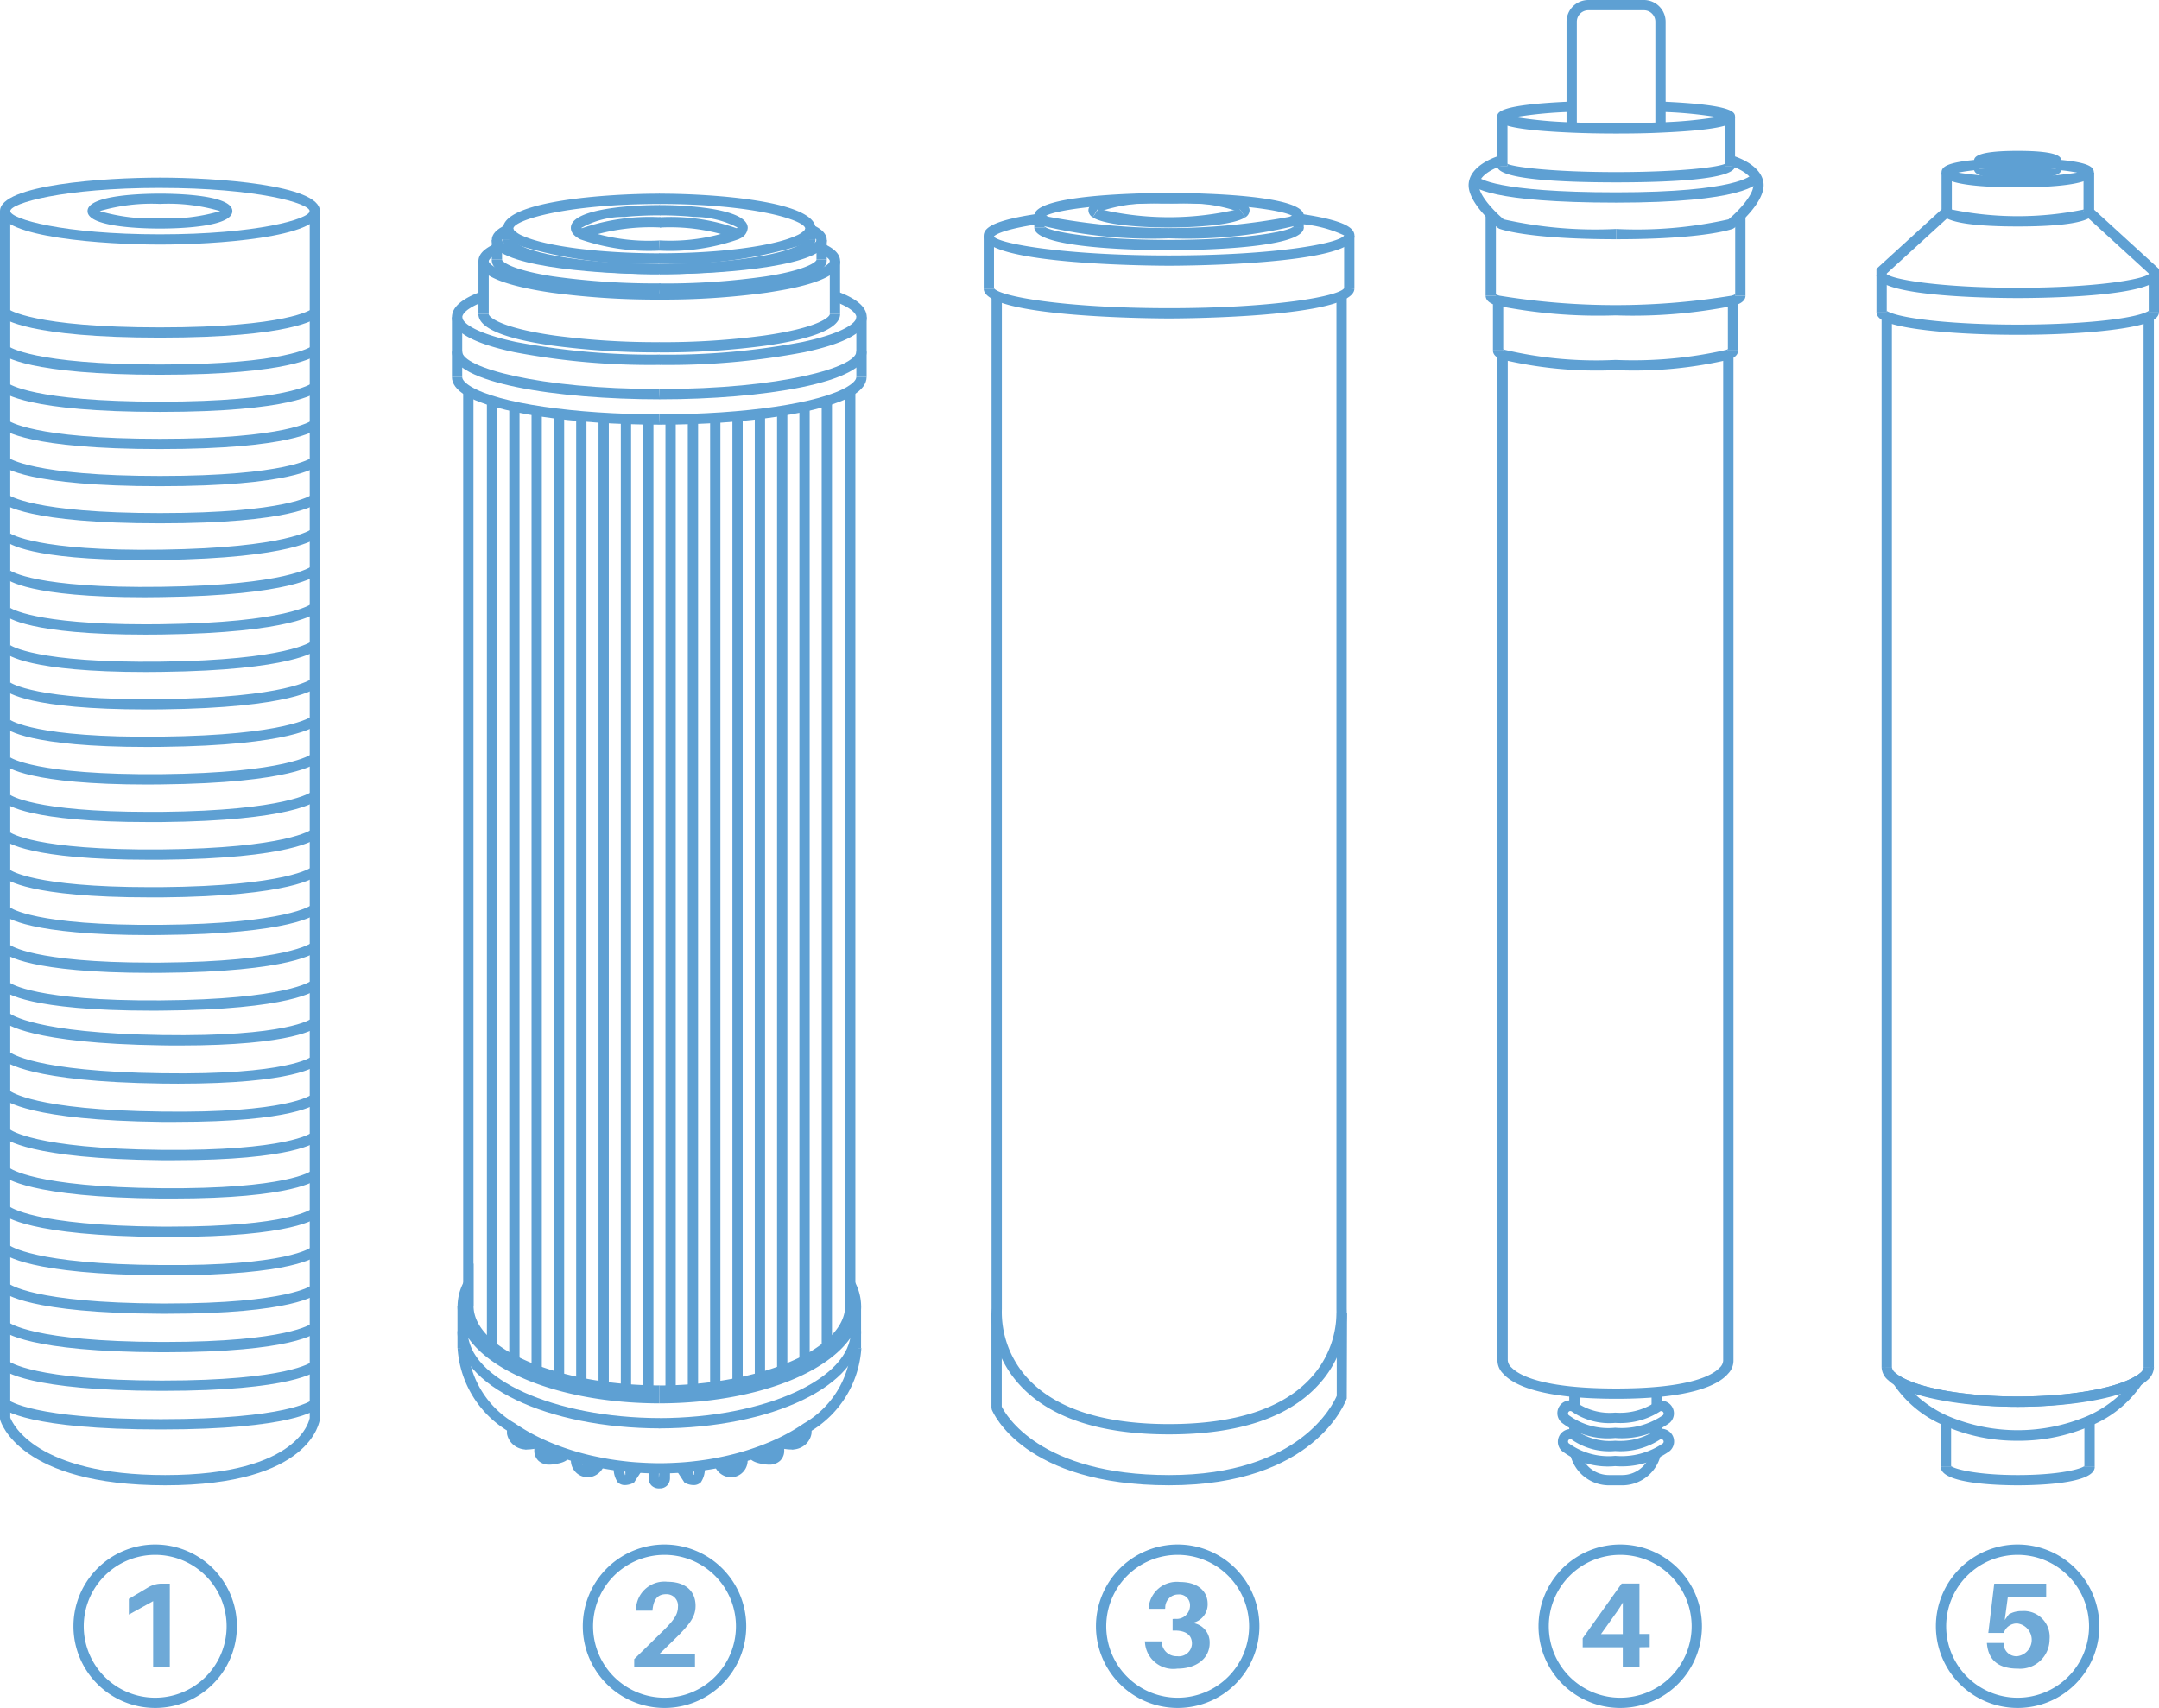 <?xml version="1.0" encoding="UTF-8"?> <svg xmlns="http://www.w3.org/2000/svg" xmlns:xlink="http://www.w3.org/1999/xlink" width="119.863" height="94.833" viewBox="0 0 119.863 94.833"><defs><clipPath id="clip-path"><rect id="Rectangle_634" data-name="Rectangle 634" width="119.863" height="94.833" fill="none"></rect></clipPath></defs><g id="Group_66" data-name="Group 66" clip-path="url(#clip-path)"><g id="Group_61" data-name="Group 61" transform="translate(7.155 87.929)" opacity="0.9"><path id="Path_5637" data-name="Path 5637" d="M61.963,738.206h-.925V734.55l-1.348.745v-.872l1.073-.637a1.471,1.471,0,0,1,.745-.208h.456Z" transform="translate(-59.69 -733.577)" fill="#5ea0d3"></path></g><g id="Group_62" data-name="Group 62" transform="translate(35.21 87.829)" opacity="0.9"><path id="Path_5638" data-name="Path 5638" d="M297.125,736.738v.731h-3.374v-.436l1.556-1.523c.623-.61.872-.939.872-1.381a.632.632,0,0,0-.664-.7c-.463,0-.685.288-.745.845l-.007.067h-.919l.007-.067a1.576,1.576,0,0,1,1.75-1.536c1.02,0,1.556.543,1.556,1.335,0,.583-.289,1-1.134,1.824l-.859.838Z" transform="translate(-293.751 -732.741)" fill="#5ea0d3"></path></g><g id="Group_63" data-name="Group 63" transform="translate(63.564 87.835)" opacity="0.9"><path id="Path_5639" data-name="Path 5639" d="M533.9,736.183c0,.872-.751,1.428-1.791,1.428a1.574,1.574,0,0,1-1.8-1.448l-.007-.067h.925l.013.067a.823.823,0,0,0,.859.758.726.726,0,0,0,.818-.7c0-.463-.316-.711-.919-.725h-.155v-.643l.155-.007a.742.742,0,0,0,.811-.731.6.6,0,0,0-.657-.623.721.721,0,0,0-.718.73l-.007.067h-.919l.007-.067a1.566,1.566,0,0,1,1.737-1.422c1.006,0,1.536.53,1.536,1.208a1.048,1.048,0,0,1-.859,1.066A1.08,1.08,0,0,1,533.9,736.183Z" transform="translate(-530.305 -732.796)" fill="#5ea0d3"></path></g><g id="Group_64" data-name="Group 64" transform="translate(87.869 87.929)" opacity="0.9"><path id="Path_5640" data-name="Path 5640" d="M736.227,737.112v1.094H735.3v-1.094h-2.227v-.5l2.166-3.038h.986v2.8h.57v.73Zm-.925-2.487c-.1.174-.2.334-.309.489l-.905,1.268H735.3Z" transform="translate(-733.075 -733.578)" fill="#5ea0d3"></path></g><g id="Group_65" data-name="Group 65" transform="translate(110.306 87.929)" opacity="0.9"><path id="Path_5641" data-name="Path 5641" d="M923.745,736.67a1.635,1.635,0,0,1-1.757,1.63c-1.033,0-1.623-.429-1.717-1.361l-.007-.067h.925l.007.067a.707.707,0,0,0,.745.671.916.916,0,0,0,.02-1.818.755.755,0,0,0-.758.524h-.859l.329-2.737h2.884v.725h-2.126l-.175,1.294.229-.315a1.386,1.386,0,0,1,.724-.181A1.436,1.436,0,0,1,923.745,736.67Z" transform="translate(-920.264 -733.578)" fill="#5ea0d3"></path></g><path id="Path_5642" data-name="Path 5642" d="M8.882,86C5.81,86,0,85.613,0,84.142s5.81-1.859,8.882-1.859,8.881.388,8.881,1.859S11.953,86,8.882,86Zm0-3.147c-5.377,0-8.311.851-8.311,1.288S3.5,85.431,8.882,85.431s8.31-.852,8.31-1.289-2.933-1.288-8.31-1.288Z" transform="translate(0 -72.421)" fill="#5ea0d3"></path><path id="Path_5643" data-name="Path 5643" d="M145.806,657.112" transform="translate(-128.329 -578.349)" fill="none" stroke="#5ea0d3" stroke-miterlimit="10" stroke-width="0.5"></path><path id="Path_5644" data-name="Path 5644" d="M2.376,657.112" transform="translate(-2.091 -578.349)" fill="none" stroke="#5ea0d3" stroke-miterlimit="10" stroke-width="0.5"></path><path id="Path_5645" data-name="Path 5645" d="M44.576,91.644c-.943,0-4.02-.07-4.02-.969s3.077-.969,4.02-.969,4.019.07,4.019.969S45.52,91.644,44.576,91.644Zm-3.344-.969a10.233,10.233,0,0,0,3.344.4,10.224,10.224,0,0,0,3.343-.4,10.23,10.23,0,0,0-3.343-.4A10.232,10.232,0,0,0,41.233,90.675Z" transform="translate(-35.695 -78.954)" fill="#5ea0d3"></path><path id="Path_5646" data-name="Path 5646" d="M9.167,168.541c-8.06,0-9.116-3.486-9.157-3.635L0,164.83V97.79H.571v66.994c.123.322,1.415,3.187,8.6,3.187,7.53,0,8.022-3.142,8.026-3.173l0-67.007h.571v67.04C17.744,165.012,17.265,168.541,9.167,168.541Z" transform="translate(0 -86.069)" fill="#5ea0d3"></path><path id="Path_5647" data-name="Path 5647" d="M9.561,144.793c-7.322,0-8.661-1.038-8.789-1.156l.386-.419-.193.21.186-.216c.012.01,1.336,1.011,8.41,1.011s8.4-1,8.409-1.011l.379.426C18.221,143.755,16.882,144.793,9.561,144.793Z" transform="translate(-0.679 -126.045)" fill="#5ea0d3"></path><path id="Path_5648" data-name="Path 5648" d="M9.561,162C2.239,162,.9,160.963.772,160.845l.386-.419-.193.21.186-.216c.012.01,1.336,1.011,8.41,1.011s8.4-1,8.409-1.011l.379.426C18.221,160.963,16.882,162,9.561,162Z" transform="translate(-0.679 -141.191)" fill="#5ea0d3"></path><path id="Path_5649" data-name="Path 5649" d="M9.561,179.2c-7.322,0-8.661-1.038-8.789-1.156l.386-.419-.193.21.186-.216c.012.01,1.336,1.011,8.41,1.011s8.4-1,8.409-1.011l.379.426C18.221,178.162,16.882,179.2,9.561,179.2Z" transform="translate(-0.679 -156.328)" fill="#5ea0d3"></path><path id="Path_5650" data-name="Path 5650" d="M9.561,196.409c-7.322,0-8.661-1.038-8.789-1.156l.386-.419-.193.21.186-.216c.012.01,1.336,1.011,8.41,1.011s8.4-1,8.409-1.011l.379.426C18.221,195.371,16.882,196.409,9.561,196.409Z" transform="translate(-0.679 -171.474)" fill="#5ea0d3"></path><path id="Path_5651" data-name="Path 5651" d="M9.561,213.617c-7.322,0-8.661-1.038-8.789-1.156l.386-.419-.193.21.186-.216c.012.01,1.336,1.011,8.41,1.011s8.4-1,8.409-1.011l.379.426C18.221,212.579,16.882,213.617,9.561,213.617Z" transform="translate(-0.679 -186.62)" fill="#5ea0d3"></path><path id="Path_5652" data-name="Path 5652" d="M9.561,230.816c-7.322,0-8.661-1.038-8.789-1.156l.386-.419-.193.21.186-.216c.012.01,1.336,1.011,8.41,1.011s8.4-1,8.409-1.011l.379.426C18.221,229.778,16.882,230.816,9.561,230.816Z" transform="translate(-0.679 -201.757)" fill="#5ea0d3"></path><path id="Path_5653" data-name="Path 5653" d="M10.348,246.8c-6.36,0-7.558-.935-7.679-1.047l.251-.426c.012.011,1.472,1,8.4.9,7-.1,8.307-1.125,8.32-1.135l.386.42c-.127.12-1.454,1.183-8.7,1.286C10.987,246.795,10.66,246.8,10.348,246.8Z" transform="translate(-2.35 -215.708)" fill="#5ea0d3"></path><path id="Path_5654" data-name="Path 5654" d="M10.318,264.114c-6.4,0-7.6-.941-7.722-1.054l.171-.415.023.206.066-.216c.013.011,1.413,1,8.393.9,7-.095,8.311-1.122,8.323-1.132l.386.42c-.127.12-1.455,1.184-8.7,1.282C10.932,264.112,10.619,264.114,10.318,264.114Z" transform="translate(-2.285 -230.952)" fill="#5ea0d3"></path><path id="Path_5655" data-name="Path 5655" d="M10.278,281.456c-6.437,0-7.646-.947-7.767-1.059l.27-.424c.011.009,1.313.912,7.516.912.28,0,.57,0,.872-.006,7.006-.09,8.316-1.118,8.329-1.128l.386.42c-.127.12-1.455,1.185-8.708,1.279C10.866,281.455,10.567,281.456,10.278,281.456Z" transform="translate(-2.21 -246.22)" fill="#5ea0d3"></path><path id="Path_5656" data-name="Path 5656" d="M10.223,298.819c-6.469,0-7.683-.951-7.8-1.065l.073-.392.122.183.086-.215c.011.009,1.4,1,8.383.912,7.01-.086,8.321-1.113,8.333-1.124l.386.421c-.127.12-1.457,1.184-8.712,1.273Q10.641,298.818,10.223,298.819Z" transform="translate(-2.129 -261.505)" fill="#5ea0d3"></path><path id="Path_5657" data-name="Path 5657" d="M10.193,316.207c-6.508,0-7.728-.957-7.849-1.07l.29-.428c.012.009,1.381,1.01,8.378.923,7.013-.081,8.325-1.109,8.338-1.119l.386.42c-.128.12-1.458,1.185-8.717,1.27Q10.593,316.207,10.193,316.207Z" transform="translate(-2.063 -276.814)" fill="#5ea0d3"></path><path id="Path_5658" data-name="Path 5658" d="M10.154,333.608c-6.547,0-7.772-.962-7.894-1.076l.3-.424c.013.009,1.413,1.012,8.373.924,7.019-.078,8.331-1.106,8.343-1.116l.386.42c-.127.12-1.458,1.186-8.722,1.267Q10.535,333.608,10.154,333.608Z" transform="translate(-1.989 -292.132)" fill="#5ea0d3"></path><path id="Path_5659" data-name="Path 5659" d="M10.117,351.027c-6.587,0-7.818-.969-7.941-1.083l.31-.424c.012.01,1.4.987,8.369.931,7.022-.074,8.335-1.1,8.348-1.113l.386.421c-.128.122-1.459,1.186-8.727,1.262C10.607,351.025,10.358,351.027,10.117,351.027Z" transform="translate(-1.916 -307.466)" fill="#5ea0d3"></path><path id="Path_5660" data-name="Path 5660" d="M10.087,368.471c-6.626,0-7.863-.972-7.985-1.087l.186-.37.01.161.124-.215c.012.01,1.293.94,7.682.94q.333,0,.682,0c7.025-.069,8.34-1.1,8.352-1.108l.386.421c-.128.122-1.459,1.186-8.731,1.258C10.55,368.47,10.316,368.471,10.087,368.471Z" transform="translate(-1.85 -322.824)" fill="#5ea0d3"></path><path id="Path_5661" data-name="Path 5661" d="M10.061,385.937c-6.676,0-7.919-.98-8.042-1.095l.329-.424c.012.01,1.36,1,8.36.944,7.029-.065,8.344-1.095,8.356-1.1l.386.42c-.128.122-1.461,1.189-8.738,1.255Q10.379,385.937,10.061,385.937Z" transform="translate(-1.777 -338.199)" fill="#5ea0d3"></path><path id="Path_5662" data-name="Path 5662" d="M10.014,403.411c-6.708,0-7.956-.984-8.079-1.1l.278-.414-.083.206.144-.215c.012.01,1.286.952,7.753.952.2,0,.4,0,.6,0,7.032-.06,8.349-1.09,8.361-1.1l.386.421c-.128.121-1.463,1.189-8.742,1.251C10.422,403.411,10.215,403.411,10.014,403.411Z" transform="translate(-1.703 -353.583)" fill="#5ea0d3"></path><path id="Path_5663" data-name="Path 5663" d="M9.986,420.921c-6.75,0-8-.99-8.126-1.106l.348-.426c.012.011,1.326,1.017,8.351.959s8.353-1.086,8.365-1.1l.386.421c-.128.121-1.463,1.189-8.747,1.246Z" transform="translate(-1.637 -368.998)" fill="#5ea0d3"></path><path id="Path_5664" data-name="Path 5664" d="M9.958,438.443c-6.8,0-8.059-1-8.181-1.114l.39-.415-.2.207.163-.224c.012.009,1.279.974,7.836.974l.51,0c7.041-.052,8.359-1.083,8.371-1.094l.386.421c-.128.121-1.464,1.19-8.752,1.243Z" transform="translate(-1.564 -384.423)" fill="#5ea0d3"></path><path id="Path_5665" data-name="Path 5665" d="M9.9,455.989c-6.831,0-8.1-1-8.22-1.119l.369-.422c.012.01,1.356,1.015,8.341.968,7.045-.047,8.363-1.078,8.375-1.088l.386.42c-.128.122-1.464,1.191-8.757,1.239Z" transform="translate(-1.482 -399.871)" fill="#5ea0d3"></path><path id="Path_5666" data-name="Path 5666" d="M11.379,471.315c-.319,0-.649,0-.995-.008-7.316-.107-8.655-1.2-8.785-1.322l.368-.439c.012.011,1.355,1.088,8.426,1.191,6.988.108,8.292-.9,8.3-.911l.384.423C18.96,470.362,17.754,471.315,11.379,471.315Z" transform="translate(-1.408 -413.265)" fill="#5ea0d3"></path><path id="Path_5667" data-name="Path 5667" d="M11.222,489.26q-.442,0-.915-.007c-7.321-.1-8.661-1.185-8.79-1.31l.389-.417c.013.01,1.335,1.064,8.408,1.156,7.024.109,8.3-.912,8.31-.922l.385.421C18.886,488.3,17.671,489.26,11.222,489.26Z" transform="translate(-1.334 -429.09)" fill="#5ea0d3"></path><path id="Path_5668" data-name="Path 5668" d="M11.044,507.06q-.395,0-.816,0c-7.326-.085-8.666-1.174-8.8-1.3l.4-.41-.2.205.191-.212c.013.01,1.335,1.064,8.413,1.145,6.978.1,8.3-.925,8.314-.935l.385.421C18.811,506.085,17.584,507.06,11.044,507.06Z" transform="translate(-1.261 -444.768)" fill="#5ea0d3"></path><path id="Path_5669" data-name="Path 5669" d="M10.874,524.879c-.232,0-.469,0-.716,0-7.33-.075-8.672-1.164-8.8-1.289l.388-.417c.013.01,1.336,1.063,8.419,1.135,7.006.071,8.306-.94,8.319-.95l.385.421C18.746,523.893,17.506,524.879,10.874,524.879Z" transform="translate(-1.195 -460.461)" fill="#5ea0d3"></path><path id="Path_5670" data-name="Path 5670" d="M10.7,542.718c-.2,0-.41,0-.623,0-7.334-.063-8.678-1.153-8.806-1.277l.388-.418c.012.01,1.337,1.063,8.422,1.124,7.01.06,8.312-.953,8.324-.963l.386.422C18.672,541.72,17.421,542.718,10.7,542.718Z" transform="translate(-1.122 -476.172)" fill="#5ea0d3"></path><path id="Path_5671" data-name="Path 5671" d="M10.522,560.585l-.52,0c-7.34-.054-8.683-1.142-8.811-1.266l.388-.418c.012.01,1.337,1.06,8.428,1.113l.5,0c6.569,0,7.812-.969,7.825-.979l.386.421C18.6,559.573,17.333,560.585,10.522,560.585Z" transform="translate(-1.048 -491.907)" fill="#5ea0d3"></path><path id="Path_5672" data-name="Path 5672" d="M10.346,578.469H9.932c-7.343-.042-8.688-1.131-8.816-1.254L1.5,576.8c.012.01,1.337,1.06,8.43,1.1,7.019.071,8.323-.98,8.335-.99l.387.419C18.532,577.446,17.254,578.469,10.346,578.469Z" transform="translate(-0.982 -507.659)" fill="#5ea0d3"></path><path id="Path_5673" data-name="Path 5673" d="M10.172,596.373H9.854c-7.347-.032-8.692-1.119-8.821-1.243l.395-.413-.2.206.191-.212c.012.01,1.338,1.059,8.436,1.09h.308c6.751,0,8.02-.994,8.032-1l.387.419C18.457,595.338,17.168,596.373,10.172,596.373Z" transform="translate(-0.909 -523.427)" fill="#5ea0d3"></path><path id="Path_5674" data-name="Path 5674" d="M10,614.294H9.776c-7.353-.021-8.7-1.107-8.827-1.231l.395-.413-.2.206.191-.213c.012.011,1.339,1.059,8.441,1.079h.213c6.838,0,8.118-1.007,8.13-1.017l.388.419C18.383,613.247,17.083,614.294,10,614.294Z" transform="translate(-0.835 -539.211)" fill="#5ea0d3"></path><path id="Path_5675" data-name="Path 5675" d="M9.8,632.237H9.7c-7.356-.011-8.7-1.1-8.833-1.221l.388-.419c.012.011,1.34,1.058,8.445,1.069h.1c6.945,0,8.241-1.02,8.253-1.031l.388.419C18.309,631.176,16.993,632.237,9.8,632.237Z" transform="translate(-0.761 -555.012)" fill="#5ea0d3"></path><path id="Path_5676" data-name="Path 5676" d="M9.62,650.207c-7.361,0-8.709-1.086-8.838-1.21l.395-.412-.2.206.191-.213c.012.011,1.341,1.058,8.45,1.058,7.033,0,8.342-1.034,8.354-1.044l.388.418C18.235,649.132,16.907,650.207,9.62,650.207Z" transform="translate(-0.688 -570.837)" fill="#5ea0d3"></path><path id="Path_5677" data-name="Path 5677" d="M486.549,91.915a25.649,25.649,0,0,1-6.877-.661c-.148-.056-.6-.225-.6-.6,0-1.115,5.394-1.243,7.048-1.255.278-.008.574-.008.865,0,1.657.013,7.048.142,7.048,1.255,0,.36-.434.53-.6.594A25.6,25.6,0,0,1,486.549,91.915Zm-6.823-1.26a1.392,1.392,0,0,0,.147.064,35.968,35.968,0,0,0,13.357,0c.061-.023.109-.046.145-.064-.552-.291-2.863-.654-6.4-.681h-.007c-.143,0-.272.008-.429,0-.136,0-.273,0-.41,0-3.543.027-5.855.391-6.4.681Zm6.823.659c-1.568,0-3.617-.148-4.235-.566l.319-.473a16.625,16.625,0,0,0,7.831,0l.321.47c-.612.419-2.665.568-4.237.568Z" transform="translate(-421.648 -78.682)" fill="#5ea0d3"></path><path id="Path_5678" data-name="Path 5678" d="M486.549,106.117c-1.249,0-7.478-.06-7.478-1.26h.571a.126.126,0,0,0-.02-.072c.259.311,2.874.762,6.927.762s6.673-.45,6.932-.762a.126.126,0,0,0-.02.072h.571C494.031,106.056,487.8,106.117,486.549,106.117Z" transform="translate(-421.648 -92.225)" fill="#5ea0d3"></path><rect id="Rectangle_583" data-name="Rectangle 583" width="0.571" height="0.656" transform="translate(57.422 11.976)" fill="#5ea0d3"></rect><rect id="Rectangle_584" data-name="Rectangle 584" width="0.571" height="0.709" transform="translate(71.81 11.946)" fill="#5ea0d3"></rect><path id="Path_5679" data-name="Path 5679" d="M504.371,90.743a.466.466,0,0,1-.242-.392c0-.774,2.532-.929,4.042-.953.283-.009.579-.009.871,0,1.5.023,4.036.18,4.036.953a.467.467,0,0,1-.239.392l-.314-.468a.168.168,0,0,0-.018.076.151.151,0,0,0,.031.1,8.892,8.892,0,0,0-3.51-.478c-.144,0-.285,0-.425,0h-.011c-.136,0-.272,0-.408,0a8.97,8.97,0,0,0-3.515.478.15.15,0,0,0,.031-.1.153.153,0,0,0-.032-.1Z" transform="translate(-443.703 -78.676)" fill="#5ea0d3"></path><path id="Path_5680" data-name="Path 5680" d="M465.914,101.756c-.42,0-10.293-.019-10.293-1.656,0-.392.363-.846,3.055-1.235l.106-.014.056.569-.07.009c-2.347.339-2.574.691-2.582.706.26.39,3.874,1.051,9.729,1.051,5.831,0,9.439-.657,9.722-1.113h0a6.992,6.992,0,0,0-2.568-.643l-.079-.01.056-.569.108.014c2.689.389,3.053.843,3.053,1.235C476.2,101.737,466.334,101.756,465.914,101.756Z" transform="translate(-401.009 -87.002)" fill="#5ea0d3"></path><path id="Path_5681" data-name="Path 5681" d="M465.914,135.122c-.42,0-10.293-.019-10.293-1.655h.571a.071.071,0,0,0-.007-.033c.261.457,3.876,1.117,9.729,1.117s9.464-.66,9.724-1.117l.564.033C476.2,135.1,466.334,135.122,465.914,135.122Z" transform="translate(-401.009 -117.44)" fill="#5ea0d3"></path><rect id="Rectangle_585" data-name="Rectangle 585" width="0.571" height="2.927" transform="translate(54.613 13.099)" fill="#5ea0d3"></rect><rect id="Rectangle_586" data-name="Rectangle 586" width="0.571" height="2.927" transform="translate(74.623 13.099)" fill="#5ea0d3"></rect><path id="Path_5682" data-name="Path 5682" d="M469.11,200.277c-3.843,0-6.635-.928-8.3-2.757a5.9,5.9,0,0,1-1.554-4.238v-56.22h.571V193.31a5.424,5.424,0,0,0,1.416,3.834c1.549,1.7,4.2,2.562,7.865,2.562s6.328-.865,7.88-2.571a5.4,5.4,0,0,0,1.416-3.8V137.062h.571V193.31a5.9,5.9,0,0,1-1.563,4.209C475.748,199.35,472.954,200.277,469.11,200.277Z" transform="translate(-404.207 -120.634)" fill="#5ea0d3"></path><path id="Path_5683" data-name="Path 5683" d="M469.079,617.9c-8.069,0-9.778-4.032-9.847-4.2l-.02-.106v-5.245h.571v5.182c.212.432,2.1,3.8,9.3,3.8,7.254,0,9.11-3.956,9.3-4.4v-4.581h.571l-.016,4.729C478.862,613.273,477.159,617.9,469.079,617.9Z" transform="translate(-404.169 -535.429)" fill="#5ea0d3"></path><path id="Path_5684" data-name="Path 5684" d="M731.081,7.075h-.571V1.206a.636.636,0,0,0-.634-.636h-3.087a.638.638,0,0,0-.639.636V7.075h-.571V1.206A1.209,1.209,0,0,1,726.788,0h3.087a1.207,1.207,0,0,1,1.205,1.206Z" transform="translate(-638.608 0)" fill="#5ea0d3"></path><path id="Path_5685" data-name="Path 5685" d="M700.068,48.812c-.887,0-1.721-.017-2.477-.05-4.122-.177-4.122-.605-4.122-.861s0-.685,4.122-.862l.024.571a23.314,23.314,0,0,0-3.133.291,23.6,23.6,0,0,0,3.133.29c1.5.067,3.411.067,4.907,0a23.618,23.618,0,0,0,3.136-.29,23.356,23.356,0,0,0-3.136-.291l.025-.571c4.126.177,4.126.605,4.126.862s0,.683-4.126.861C701.791,48.8,700.957,48.812,700.068,48.812Z" transform="translate(-610.347 -41.401)" fill="#5ea0d3"></path><path id="Path_5686" data-name="Path 5686" d="M700.068,76.709c-3.01,0-6.6-.158-6.6-.911h.571a.191.191,0,0,0-.06-.146c.275.2,2.544.486,6.089.486s5.819-.282,6.094-.486a.19.19,0,0,0-.06.146h.571C706.673,76.55,703.081,76.709,700.068,76.709Z" transform="translate(-610.347 -66.584)" fill="#5ea0d3"></path><rect id="Rectangle_587" data-name="Rectangle 587" width="0.571" height="2.714" transform="translate(83.121 6.5)" fill="#5ea0d3"></rect><rect id="Rectangle_588" data-name="Rectangle 588" width="0.571" height="2.714" transform="translate(95.755 6.5)" fill="#5ea0d3"></rect><path id="Path_5687" data-name="Path 5687" d="M688.409,76.576c-4.921,0-6.422-.56-6.483-.583l-.078-.046c-.18-.146-1.746-1.461-1.621-2.494.132-1.088,1.724-1.523,1.792-1.541l.147.551c-.358.1-1.3.474-1.372,1.059-.065.535.794,1.465,1.377,1.951a23.326,23.326,0,0,0,6.239.532Z" transform="translate(-598.686 -63.293)" fill="#5ea0d3"></path><path id="Path_5688" data-name="Path 5688" d="M748.544,76.576v-.571a23.275,23.275,0,0,0,6.239-.532c.583-.487,1.442-1.417,1.377-1.951-.071-.585-1.015-.963-1.372-1.059l.147-.551c.068.018,1.66.453,1.792,1.541.125,1.034-1.442,2.348-1.621,2.494l-.078.046C754.966,76.017,753.465,76.576,748.544,76.576Z" transform="translate(-658.821 -63.293)" fill="#5ea0d3"></path><path id="Path_5689" data-name="Path 5689" d="M689.017,82.459c-6.963,0-7.965-.841-8.107-1.1l.25-.137.226-.173c.032.033.887.837,7.631.837,6.724,0,7.5-.941,7.529-.981l.513.244C696.939,81.459,696,82.459,689.017,82.459Z" transform="translate(-599.294 -71.209)" fill="#5ea0d3"></path><path id="Path_5690" data-name="Path 5690" d="M695.315,137.293a28.458,28.458,0,0,1-6.608-.547c-.164-.052-.605-.192-.605-.545h.571a.153.153,0,0,0-.037-.106.751.751,0,0,0,.245.107,40,40,0,0,0,12.866,0,.753.753,0,0,0,.248-.107.153.153,0,0,0-.037.106h.571c0,.353-.442.493-.608.545A28.416,28.416,0,0,1,695.315,137.293Z" transform="translate(-605.623 -119.782)" fill="#5ea0d3"></path><path id="Path_5691" data-name="Path 5691" d="M698.311,162.694a22.8,22.8,0,0,1-6.388-.611c-.276-.118-.418-.281-.418-.481h.571a.159.159,0,0,0-.035-.1.406.406,0,0,0,.108.06,22.087,22.087,0,0,0,6.161.564,23.234,23.234,0,0,0,6.144-.557.461.461,0,0,0,.125-.066.153.153,0,0,0-.034.1h.571c0,.307-.331.445-.44.489A23.1,23.1,0,0,1,698.311,162.694Z" transform="translate(-608.62 -142.141)" fill="#5ea0d3"></path><rect id="Rectangle_589" data-name="Rectangle 589" width="0.571" height="4.526" transform="translate(82.478 11.893)" fill="#5ea0d3"></rect><rect id="Rectangle_590" data-name="Rectangle 590" width="0.571" height="4.461" transform="translate(96.334 11.958)" fill="#5ea0d3"></rect><rect id="Rectangle_591" data-name="Rectangle 591" width="0.571" height="2.785" transform="translate(82.885 16.674)" fill="#5ea0d3"></rect><rect id="Rectangle_592" data-name="Rectangle 592" width="0.571" height="2.785" transform="translate(95.928 16.674)" fill="#5ea0d3"></rect><path id="Path_5692" data-name="Path 5692" d="M700.153,222.172c-4.156,0-5.7-.757-6.267-1.391a1.042,1.042,0,0,1-.32-.783l0-55.812h.571v55.845a.594.594,0,0,0,.218.413c.425.433,1.743,1.157,5.8,1.157s5.338-.722,5.742-1.152a.579.579,0,0,0,.2-.386l0-55.878h.571v55.845h0a1.035,1.035,0,0,1-.3.748C705.824,221.415,704.306,222.172,700.153,222.172Z" transform="translate(-610.43 -144.506)" fill="#5ea0d3"></path><rect id="Rectangle_593" data-name="Rectangle 593" width="0.571" height="0.566" transform="translate(87.121 79.116)" fill="#5ea0d3"></rect><rect id="Rectangle_594" data-name="Rectangle 594" width="0.571" height="0.589" transform="translate(91.692 79.12)" fill="#5ea0d3"></rect><path id="Path_5693" data-name="Path 5693" d="M730.187,674.555h-.714a2.209,2.209,0,0,1-2.156-1.707l.555-.132a1.641,1.641,0,0,0,1.6,1.268h.714a1.634,1.634,0,0,0,1.6-1.259l.555.132A2.2,2.2,0,0,1,730.187,674.555Z" transform="translate(-640.138 -592.082)" fill="#5ea0d3"></path><path id="Path_5694" data-name="Path 5694" d="M724.652,650.895a4.17,4.17,0,0,1-2.982-.865.706.706,0,1,1,.988-1.008,3.241,3.241,0,0,0,1.995.462,3.561,3.561,0,0,0,2.106-.5.706.706,0,0,1,.981.08.7.7,0,0,1-.06.987A4.542,4.542,0,0,1,724.652,650.895Zm-2.487-1.5a.128.128,0,0,0-.091.038.137.137,0,0,0,0,.192,3.707,3.707,0,0,0,2.579.7,4.036,4.036,0,0,0,2.646-.692.133.133,0,0,0,.01-.188.135.135,0,0,0-.187-.013,4.08,4.08,0,0,1-2.468.624,3.662,3.662,0,0,1-2.378-.611.165.165,0,0,0-.109-.047Z" transform="translate(-634.982 -571.05)" fill="#5ea0d3"></path><path id="Path_5695" data-name="Path 5695" d="M724.656,663.917a4.2,4.2,0,0,1-2.981-.863.706.706,0,0,1,.987-1.009,3.24,3.24,0,0,0,1.995.462,3.553,3.553,0,0,0,2.105-.494.7.7,0,1,1,.922,1.066A4.579,4.579,0,0,1,724.656,663.917Zm-2.487-1.5a.128.128,0,0,0-.091.038.135.135,0,0,0,0,.192,3.748,3.748,0,0,0,2.579.7,4.061,4.061,0,0,0,2.647-.694.131.131,0,0,0,.01-.186.134.134,0,0,0-.19-.013,4.007,4.007,0,0,1-2.467.624,3.662,3.662,0,0,1-2.378-.611.164.164,0,0,0-.109-.047Z" transform="translate(-634.986 -582.51)" fill="#5ea0d3"></path><rect id="Rectangle_595" data-name="Rectangle 595" width="0.571" height="0.836" transform="translate(87.121 77.286)" fill="#5ea0d3"></rect><rect id="Rectangle_596" data-name="Rectangle 596" width="0.571" height="0.836" transform="translate(91.692 77.286)" fill="#5ea0d3"></rect><path id="Path_5696" data-name="Path 5696" d="M916.764,71.007a13.221,13.221,0,0,1-1.512-.081l-.313-.048c-.221-.048-.6-.132-.6-.446,0-.186,0-.575,2.424-.575s2.424.389,2.424.575c0,.314-.378.4-.581.443l-.3.05A13.741,13.741,0,0,1,916.764,71.007Zm-.365-.575c.245.007.491.007.734,0-.232-.006-.5-.006-.734,0Z" transform="translate(-804.744 -61.483)" fill="#5ea0d3"></path><path id="Path_5697" data-name="Path 5697" d="M946.954,74.6l-.012-.571h0Z" transform="translate(-833.439 -65.159)" fill="#5ea0d3"></path><path id="Path_5698" data-name="Path 5698" d="M922.137,74.6l-.012-.571h.008Z" transform="translate(-811.596 -65.159)" fill="#5ea0d3"></path><path id="Path_5699" data-name="Path 5699" d="M916.764,77.363c-2.424,0-2.424-.389-2.424-.575h.571a.216.216,0,0,0-.085-.178,10.359,10.359,0,0,0,3.875,0,.215.215,0,0,0-.085.178h.571C919.188,76.974,919.188,77.363,916.764,77.363Z" transform="translate(-804.744 -67.427)" fill="#5ea0d3"></path><rect id="Rectangle_597" data-name="Rectangle 597" width="0.571" height="0.413" transform="translate(109.596 8.949)" fill="#5ea0d3"></rect><rect id="Rectangle_598" data-name="Rectangle 598" width="0.571" height="0.413" transform="translate(113.872 8.951)" fill="#5ea0d3"></rect><path id="Path_5700" data-name="Path 5700" d="M903.5,75.447c-1.93,0-4.23-.143-4.23-.819,0-.27.159-.571,2.068-.725l.047.569a9.47,9.47,0,0,0-1.186.157,22.147,22.147,0,0,0,6.6,0,9.465,9.465,0,0,0-1.187-.157l.047-.569c1.91.154,2.069.455,2.069.725C907.732,75.3,905.431,75.447,903.5,75.447Z" transform="translate(-791.482 -65.045)" fill="#5ea0d3"></path><path id="Path_5701" data-name="Path 5701" d="M903.5,97.914c-1.93,0-4.23-.142-4.23-.818h.571a.18.18,0,0,0-.052-.134,18.261,18.261,0,0,0,7.424,0,.181.181,0,0,0-.052.134h.571C907.732,97.773,905.431,97.914,903.5,97.914Z" transform="translate(-791.482 -85.34)" fill="#5ea0d3"></path><rect id="Rectangle_599" data-name="Rectangle 599" width="0.571" height="2.172" transform="translate(115.681 9.584)" fill="#5ea0d3"></rect><path id="Path_5702" data-name="Path 5702" d="M876.967,128.145c-1.31,0-7.844-.061-7.844-1.277h.571a.131.131,0,0,0-.021-.075c.269.319,3.021.78,7.294.78s7.025-.462,7.294-.78a.13.13,0,0,0-.021.075h.571C884.811,128.083,878.277,128.145,876.967,128.145Z" transform="translate(-764.948 -111.595)" fill="#5ea0d3"></path><path id="Path_5703" data-name="Path 5703" d="M876.967,145.2c-3.453,0-6.423-.3-7.392-.749-.3-.135-.452-.312-.452-.527h.571a.135.135,0,0,0-.021-.076.429.429,0,0,0,.139.085c.889.41,3.83.7,7.155.7s6.267-.287,7.152-.7a.456.456,0,0,0,.142-.085.127.127,0,0,0-.021.075h.571c0,.215-.153.392-.454.528C883.392,144.9,880.422,145.2,876.967,145.2Z" transform="translate(-764.948 -126.609)" fill="#5ea0d3"></path><path id="Path_5704" data-name="Path 5704" d="M869.695,87.684h-.571v-2.39l3.614-3.3V79.949h.571v2.3l-3.613,3.3Z" transform="translate(-764.948 -70.366)" fill="#5ea0d3"></path><path id="Path_5705" data-name="Path 5705" d="M969.283,87.684h-.571V85.546l-3.612-3.3v-2.3h.571V82l3.612,3.3Z" transform="translate(-849.42 -70.366)" fill="#5ea0d3"></path><rect id="Rectangle_600" data-name="Rectangle 600" width="0.571" height="58.315" transform="translate(119.007 17.587)" fill="#5ea0d3"></rect><rect id="Rectangle_601" data-name="Rectangle 601" width="0.571" height="58.315" transform="translate(104.462 17.587)" fill="#5ea0d3"></rect><path id="Path_5706" data-name="Path 5706" d="M879.071,635.448c-2.918,0-5.57-.463-6.784-1.182l-.036-.019a1.761,1.761,0,0,1-.355-.264.982.982,0,0,1-.382-.745h.571a.461.461,0,0,0,.2.322,1.378,1.378,0,0,0,.191.153h0l.074.042c1.112.681,3.674,1.122,6.526,1.122s5.415-.44,6.527-1.122l.074-.042a1.163,1.163,0,0,0,.181-.144.474.474,0,0,0,.206-.331h.571a.991.991,0,0,1-.393.754,1.717,1.717,0,0,1-.342.254l-.068.038C884.6,634.994,881.965,635.448,879.071,635.448Z" transform="translate(-767.052 -557.337)" fill="#5ea0d3"></path><path id="Path_5707" data-name="Path 5707" d="M879.145,636.541a9.907,9.907,0,0,1-4.106-.854,6.291,6.291,0,0,1-2.812-2.332l-.629-1.018,1.021.625c1.112.681,3.674,1.122,6.526,1.122s5.415-.44,6.527-1.122l1.021-.625-.629,1.018a6.287,6.287,0,0,1-2.814,2.332A9.889,9.889,0,0,1,879.145,636.541Zm-5.73-2.615a6.484,6.484,0,0,0,1.861,1.241,9.9,9.9,0,0,0,7.737,0,6.454,6.454,0,0,0,1.863-1.241,22.913,22.913,0,0,1-11.461,0Z" transform="translate(-767.126 -556.543)" fill="#5ea0d3"></path><path id="Path_5708" data-name="Path 5708" d="M903.19,680.048c-1,0-4.272-.074-4.272-1.02h.571a.119.119,0,0,0-.02-.07c.145.176,1.424.52,3.722.52s3.577-.343,3.722-.52a.12.12,0,0,0-.02.07h.571C907.462,679.975,904.192,680.048,903.19,680.048Z" transform="translate(-791.17 -597.576)" fill="#5ea0d3"></path><rect id="Rectangle_602" data-name="Rectangle 602" width="0.571" height="2.62" transform="translate(107.749 78.831)" fill="#5ea0d3"></rect><rect id="Rectangle_603" data-name="Rectangle 603" width="0.571" height="2.62" transform="translate(115.72 78.831)" fill="#5ea0d3"></rect><path id="Path_5709" data-name="Path 5709" d="M269.33,97.48h-.064a11.639,11.639,0,0,1-4.353-.628h0l-.067-.036c-.313-.178-.457-.377-.457-.6,0-.737,1.6-1.047,2.933-1.177.608-.06,1.316-.091,2-.091l.032.571c-.7,0-1.388.03-1.97.089a4.736,4.736,0,0,0-2.422.614c.014,0,.046.033.114.075l.046.025a10.767,10.767,0,0,0,4.175.592Z" transform="translate(-232.696 -83.563)" fill="#5ea0d3"></path><path id="Path_5710" data-name="Path 5710" d="M268.208,101.8l-.288-.493a11.48,11.48,0,0,1,4.556-.681l.032.571A11.528,11.528,0,0,0,268.208,101.8Z" transform="translate(-235.806 -88.566)" fill="#5ea0d3"></path><path id="Path_5711" data-name="Path 5711" d="M241.743,93.588h-.1a23.474,23.474,0,0,1-7.711-.988l-.061-.026a2.346,2.346,0,0,1-.569-.346h-.013l-.087-.1a.769.769,0,0,1-.2-.4L233,91.648c0-1.535,5.708-1.941,8.7-1.941l.032.571c-5.255,0-8.159.905-8.159,1.37a.182.182,0,0,0,.04.085l.018.019a1.374,1.374,0,0,0,.442.287l.038.016c1.3.585,4.329.963,7.6.963Z" transform="translate(-205.073 -78.954)" fill="#5ea0d3"></path><path id="Path_5712" data-name="Path 5712" d="M236.454,106.556h0v-.571Z" transform="translate(-208.11 -93.281)" fill="#5ea0d3"></path><path id="Path_5713" data-name="Path 5713" d="M241.666,112.745l-.5,0c-3.036-.032-8.176-.477-8.176-1.939h.571c0,.449,2.615,1.315,7.613,1.368l.458,0Z" transform="translate(-205.065 -97.522)" fill="#5ea0d3"></path><path id="Path_5714" data-name="Path 5714" d="M255.8,131.382h0v-.571Z" transform="translate(-225.139 -115.132)" fill="#5ea0d3"></path><path id="Path_5715" data-name="Path 5715" d="M231.7,147.567a43.361,43.361,0,0,1-5.947-.372c-2.754-.39-4.149-.983-4.149-1.762h.571c0,.176.671.773,3.656,1.2a43.009,43.009,0,0,0,5.836.366Z" transform="translate(-195.044 -128.001)" fill="#5ea0d3"></path><path id="Path_5716" data-name="Path 5716" d="M246.453,129.792h0v-.571Z" transform="translate(-216.911 -113.732)" fill="#5ea0d3"></path><path id="Path_5717" data-name="Path 5717" d="M220.879,139.021H220.8a40.227,40.227,0,0,1-8.031-.71c-2.29-.491-3.448-1.143-3.448-1.939,0-.559.543-1.029,1.66-1.439l.2.535c-1.193.438-1.286.8-1.286.9,0,.341.784.906,2.993,1.381a40.321,40.321,0,0,0,7.965.7Z" transform="translate(-184.229 -118.759)" fill="#5ea0d3"></path><path id="Path_5718" data-name="Path 5718" d="M255.21,128.471l-.006-.571h.006Z" transform="translate(-224.614 -112.569)" fill="#5ea0d3"></path><path id="Path_5719" data-name="Path 5719" d="M220.863,165.5c-5.736,0-11.544-.91-11.544-2.649h.571c0,.867,4.182,2.078,10.941,2.078Z" transform="translate(-184.229 -143.328)" fill="#5ea0d3"></path><path id="Path_5720" data-name="Path 5720" d="M256.537,155.967h0V155.4Z" transform="translate(-225.786 -136.77)" fill="#5ea0d3"></path><path id="Path_5721" data-name="Path 5721" d="M220.863,177.271c-4.836,0-9.175-.653-10.782-1.626-.506-.3-.763-.649-.763-1.022h.571c0,.155.173.345.487.534,1.525.923,5.745,1.543,10.454,1.543Z" transform="translate(-184.229 -153.692)" fill="#5ea0d3"></path><path id="Path_5722" data-name="Path 5722" d="M238.55,158.981l-.006-.571h0Z" transform="translate(-209.952 -139.422)" fill="#5ea0d3"></path><path id="Path_5723" data-name="Path 5723" d="M241.236,109.653h0v-.571Z" transform="translate(-212.318 -96.007)" fill="#5ea0d3"></path><path id="Path_5724" data-name="Path 5724" d="M231.746,116a43.74,43.74,0,0,1-6.08-.385q-.609-.089-1.134-.193c-1.97-.391-2.926-.9-2.926-1.556,0-.374.3-.69.908-.966l.234.52c-.45.2-.571.377-.571.446,0,.14.443.594,2.463,1q.517.1,1.107.188a41.632,41.632,0,0,0,5.866.378Z" transform="translate(-195.044 -99.364)" fill="#5ea0d3"></path><path id="Path_5725" data-name="Path 5725" d="M237.13,106.654l-.555,0c-3.268-.03-8.8-.463-8.8-1.892,0-.331.26-.609.793-.851l.118-.026v.283h.288l-.2.2.029.064c-.432.2-.458.33-.458.331,0,.423,2.908,1.272,8.237,1.321l.516,0Z" transform="translate(-200.472 -91.431)" fill="#5ea0d3"></path><path id="Path_5726" data-name="Path 5726" d="M289.09,96.268l-.008-.571h.008Z" transform="translate(-254.432 -84.226)" fill="#5ea0d3"></path><path id="Path_5727" data-name="Path 5727" d="M237.073,122.158a40.019,40.019,0,0,1-6.052-.411c-3.248-.521-3.248-1.244-3.248-1.483h.571c0,.1.468.551,2.763.919a40.8,40.8,0,0,0,6.034.4Z" transform="translate(-200.472 -105.848)" fill="#5ea0d3"></path><path id="Path_5728" data-name="Path 5728" d="M269.345,106.677h0v-.571Z" transform="translate(-237.059 -93.388)" fill="#5ea0d3"></path><rect id="Rectangle_604" data-name="Rectangle 604" width="0.571" height="1.086" transform="translate(27.303 13.329)" fill="#5ea0d3"></rect><rect id="Rectangle_605" data-name="Rectangle 605" width="0.571" height="0.59" transform="translate(27.928 12.693)" fill="#5ea0d3"></rect><rect id="Rectangle_606" data-name="Rectangle 606" width="0.571" height="2.935" transform="translate(26.563 14.498)" fill="#5ea0d3"></rect><rect id="Rectangle_607" data-name="Rectangle 607" width="0.571" height="3.316" transform="translate(25.09 17.614)" fill="#5ea0d3"></rect><rect id="Rectangle_608" data-name="Rectangle 608" width="0.571" height="50.81" transform="translate(25.715 21.709)" fill="#5ea0d3"></rect><path id="Path_5729" data-name="Path 5729" d="M223.1,593.024c-6.282-.016-11.2-2.385-11.2-5.4a2.887,2.887,0,0,1,.351-1.356l.537-1.021v2.369c0,.047,0,.09.006.136a1.754,1.754,0,0,0,.06.346c.585,2.192,5.087,3.917,10.251,3.928v.423h0Z" transform="translate(-186.497 -515.102)" fill="#5ea0d3"></path><path id="Path_5730" data-name="Path 5730" d="M223.126,622.051c-6.282-.016-11.241-2.386-11.241-5.4h.571c0,2.647,4.8,4.812,10.66,4.827Z" transform="translate(-186.489 -542.74)" fill="#5ea0d3"></path><path id="Path_5731" data-name="Path 5731" d="M214.593,606.35v0h.571Z" transform="translate(-188.871 -533.669)" fill="#5ea0d3"></path><rect id="Rectangle_609" data-name="Rectangle 609" width="0.571" height="2.32" transform="translate(25.398 72.527)" fill="#5ea0d3"></rect><path id="Path_5732" data-name="Path 5732" d="M301.014,681.291a.59.59,0,0,1-.459-.167.6.6,0,0,1-.155-.42v-.527h.571v.541l.047-.541h.571v.541a.59.59,0,0,1-.155.407A.555.555,0,0,1,301.014,681.291Z" transform="translate(-264.393 -598.648)" fill="#5ea0d3"></path><path id="Path_5733" data-name="Path 5733" d="M284.927,679.642a.553.553,0,0,1-.406-.158,1.355,1.355,0,0,1-.21-.94l.569.039a1.249,1.249,0,0,0,.052.505q.054-.021.11-.037l.351-.541.479.312-.445.682-.072.035A1.05,1.05,0,0,1,284.927,679.642Z" transform="translate(-250.228 -597.182)" fill="#5ea0d3"></path><rect id="Rectangle_610" data-name="Rectangle 610" width="0.571" height="0.649" transform="translate(34.719 81.452)" fill="#5ea0d3"></rect><path id="Path_5734" data-name="Path 5734" d="M265.439,675.584a1.027,1.027,0,0,1-.251-.034.937.937,0,0,1-.666-1.161l.555.132-.278-.066.279.062a.368.368,0,0,0,.252.48c.328.088.445-.224.476-.321l.545.169A1,1,0,0,1,265.439,675.584Z" transform="translate(-232.792 -593.555)" fill="#5ea0d3"></path><path id="Path_5735" data-name="Path 5735" d="M269.962,676.807a1.021,1.021,0,0,1-.419-.891l.566.074-.283-.037.284.03a.45.45,0,0,0,.2.374Z" transform="translate(-237.233 -594.898)" fill="#5ea0d3"></path><path id="Path_5736" data-name="Path 5736" d="M248.331,669.739a.869.869,0,0,1-.617-.215.772.772,0,0,1-.23-.591v-.385h.571v.406a.216.216,0,0,0,.054.156.491.491,0,0,0,.361.048,1.038,1.038,0,0,0,.479-.128.185.185,0,0,0-.018.2l.522-.232a.375.375,0,0,1-.022.331c-.114.2-.387.326-.885.392A1.6,1.6,0,0,1,248.331,669.739Z" transform="translate(-217.82 -588.414)" fill="#5ea0d3"></path><path id="Path_5737" data-name="Path 5737" d="M251.654,671.042a.77.77,0,0,1-.784-.769v-.2h.571v.192a.194.194,0,0,0,.213.206Z" transform="translate(-220.8 -589.757)" fill="#5ea0d3"></path><path id="Path_5738" data-name="Path 5738" d="M235.933,662.536a1.124,1.124,0,0,1-.61-.149,1.061,1.061,0,0,1-.516-.728v-.338h.571v.3a.653.653,0,0,0,.255.283,1.324,1.324,0,0,0,.831-.023l.167.546A2.619,2.619,0,0,1,235.933,662.536Z" transform="translate(-206.661 -582.053)" fill="#5ea0d3"></path><path id="Path_5739" data-name="Path 5739" d="M238.33,664.145a.925.925,0,0,1-.744-.841v-.15h.571v.136a.349.349,0,0,0,.291.3Z" transform="translate(-209.109 -583.666)" fill="#5ea0d3"></path><path id="Path_5740" data-name="Path 5740" d="M305.4,97.48l-.031-.571a10.644,10.644,0,0,0,4.175-.592l.038-.021c.113-.068.13-.1.13-.1a5.22,5.22,0,0,0-2.422-.588c-.591-.059-1.224-.089-1.891-.089l-.031-.571h.031c.686,0,1.339.031,1.941.091,1.344.13,2.939.44,2.939,1.177a.7.7,0,0,1-.427.588l-.075.039A11.45,11.45,0,0,1,305.4,97.48Z" transform="translate(-268.767 -83.563)" fill="#5ea0d3"></path><path id="Path_5741" data-name="Path 5741" d="M309.569,101.8a10.831,10.831,0,0,0-4.168-.6l-.031-.571h.031a10.906,10.906,0,0,1,4.455.681Z" transform="translate(-268.767 -88.566)" fill="#5ea0d3"></path><path id="Path_5742" data-name="Path 5742" d="M305.4,93.587l-.031-.571c3.3,0,6.26-.378,7.566-.963l.053-.023a1.355,1.355,0,0,0,.425-.279l.02-.022a.189.189,0,0,0,.039-.08c0-.466-2.85-1.371-8.072-1.371l-.031-.571h.031c2.989,0,8.642.406,8.642,1.941l-.007.093a.767.767,0,0,1-.194.391l-.1.1a2.346,2.346,0,0,1-.569.346l-.06.026A23.492,23.492,0,0,1,305.4,93.587Z" transform="translate(-268.767 -78.954)" fill="#5ea0d3"></path><path id="Path_5743" data-name="Path 5743" d="M374.251,106.556h0v-.571Z" transform="translate(-329.39 -93.281)" fill="#5ea0d3"></path><path id="Path_5744" data-name="Path 5744" d="M305.4,112.745l-.031-.571.488,0c5-.054,7.614-.919,7.614-1.368h.571c0,1.462-5.14,1.907-8.177,1.939Z" transform="translate(-268.767 -97.522)" fill="#5ea0d3"></path><path id="Path_5745" data-name="Path 5745" d="M354.9,131.382h0v-.571Z" transform="translate(-312.361 -115.132)" fill="#5ea0d3"></path><path id="Path_5746" data-name="Path 5746" d="M305.4,147.567,305.37,147h.031a42.086,42.086,0,0,0,5.778-.366c2.987-.425,3.659-1.021,3.659-1.2h.571c0,.778-1.4,1.37-4.148,1.762a42.4,42.4,0,0,1-5.86.372Z" transform="translate(-268.767 -128.001)" fill="#5ea0d3"></path><path id="Path_5747" data-name="Path 5747" d="M364.251,129.792h0v-.571Z" transform="translate(-320.589 -113.732)" fill="#5ea0d3"></path><path id="Path_5748" data-name="Path 5748" d="M305.4,139.021l-.031-.571a39.808,39.808,0,0,0,7.942-.7c2.214-.475,3-1.04,3-1.381,0-.1-.093-.465-1.284-.9l.2-.535c1.116.41,1.659.881,1.659,1.439,0,.8-1.158,1.448-3.443,1.939A40.326,40.326,0,0,1,305.4,139.021Z" transform="translate(-268.767 -118.759)" fill="#5ea0d3"></path><path id="Path_5749" data-name="Path 5749" d="M355.474,128.471l-.005-.571h.005Z" transform="translate(-312.861 -112.569)" fill="#5ea0d3"></path><path id="Path_5750" data-name="Path 5750" d="M305.4,165.5l-.031-.571h.031c6.759,0,10.909-1.211,10.909-2.078h.571C316.881,164.586,311.105,165.5,305.4,165.5Z" transform="translate(-268.767 -143.328)" fill="#5ea0d3"></path><path id="Path_5751" data-name="Path 5751" d="M354.168,155.967h0V155.4Z" transform="translate(-311.715 -136.77)" fill="#5ea0d3"></path><path id="Path_5752" data-name="Path 5752" d="M305.4,177.271l-.031-.571h.031c4.708,0,8.9-.62,10.42-1.543.316-.19.488-.379.488-.534h.571c0,.374-.256.718-.764,1.022C314.511,176.618,310.2,177.271,305.4,177.271Z" transform="translate(-268.767 -153.692)" fill="#5ea0d3"></path><path id="Path_5753" data-name="Path 5753" d="M372.134,158.981l-.006-.571h0Z" transform="translate(-327.524 -139.422)" fill="#5ea0d3"></path><path id="Path_5754" data-name="Path 5754" d="M369.47,109.653h0v-.571Z" transform="translate(-325.182 -96.007)" fill="#5ea0d3"></path><path id="Path_5755" data-name="Path 5755" d="M305.4,116l-.031-.571h.031a41.6,41.6,0,0,0,5.865-.378q.592-.089,1.107-.188c2.023-.4,2.465-.856,2.465-1,0-.069-.12-.242-.572-.446l.234-.52c.612.275.909.592.909.966,0,.656-.957,1.165-2.923,1.556q-.53.1-1.134.193A42.168,42.168,0,0,1,305.4,116Z" transform="translate(-268.767 -99.364)" fill="#5ea0d3"></path><path id="Path_5756" data-name="Path 5756" d="M305.4,106.654l-.031-.571.488,0c5.332-.049,8.239-.9,8.239-1.321,0,0-.025-.124-.4-.305h-.222l0-.288h.285l0-.283.118.026c.533.242.793.52.793.851,0,1.429-5.533,1.862-8.8,1.892Z" transform="translate(-268.767 -91.431)" fill="#5ea0d3"></path><path id="Path_5757" data-name="Path 5757" d="M321.589,96.268l-.007-.571h.007Z" transform="translate(-283.036 -84.226)" fill="#5ea0d3"></path><path id="Path_5758" data-name="Path 5758" d="M305.4,122.158l-.031-.571h.031a39.263,39.263,0,0,0,5.929-.4c2.3-.368,2.767-.818,2.767-.919h.571c0,.239,0,.962-3.242,1.483A40.014,40.014,0,0,1,305.4,122.158Z" transform="translate(-268.767 -105.848)" fill="#5ea0d3"></path><path id="Path_5759" data-name="Path 5759" d="M341.36,106.677h0v-.571Z" transform="translate(-300.442 -93.388)" fill="#5ea0d3"></path><rect id="Rectangle_611" data-name="Rectangle 611" width="0.571" height="1.086" transform="translate(45.329 13.329)" fill="#5ea0d3"></rect><rect id="Rectangle_612" data-name="Rectangle 612" width="0.571" height="0.59" transform="translate(44.704 12.693)" fill="#5ea0d3"></rect><rect id="Rectangle_613" data-name="Rectangle 613" width="0.571" height="2.935" transform="translate(46.068 14.498)" fill="#5ea0d3"></rect><rect id="Rectangle_614" data-name="Rectangle 614" width="0.571" height="3.316" transform="translate(47.542 17.614)" fill="#5ea0d3"></rect><rect id="Rectangle_615" data-name="Rectangle 615" width="0.571" height="50.81" transform="translate(46.917 21.709)" fill="#5ea0d3"></rect><path id="Path_5760" data-name="Path 5760" d="M305.362,593.023l0-.571h0v-.423c5.162-.011,9.664-1.736,10.25-3.926a1.819,1.819,0,0,0,.06-.343c0-.05.006-.094.006-.14v-2.369l.537,1.021a2.888,2.888,0,0,1,.351,1.356C316.564,590.638,311.643,593.008,305.362,593.023Z" transform="translate(-268.758 -515.101)" fill="#5ea0d3"></path><path id="Path_5761" data-name="Path 5761" d="M305.362,622.051l0-.571c5.863-.014,10.633-2.18,10.633-4.827h.571C316.564,619.665,311.643,622.036,305.362,622.051Z" transform="translate(-268.758 -542.74)" fill="#5ea0d3"></path><path id="Path_5762" data-name="Path 5762" d="M391.935,606.35h-.571l.571,0Z" transform="translate(-344.454 -533.669)" fill="#5ea0d3"></path><path id="Path_5763" data-name="Path 5763" d="M223.092,631.4c-.414,0-.817-.017-1.215-.045-.136-.008-.275-.019-.411-.031-.217-.02-.434-.046-.646-.072-.374-.048-.743-.107-1.1-.18-.235-.043-.472-.1-.7-.153-.429-.1-.848-.225-1.246-.359-.356-.119-.7-.252-1.036-.394-.14-.06-.282-.124-.417-.188a.886.886,0,0,1-.085-.041,10.31,10.31,0,0,1-1.131-.622c-.118-.076-.234-.151-.343-.225a5.815,5.815,0,0,1-2.871-4.657h.571a5.271,5.271,0,0,0,2.623,4.187c.1.073.214.143.327.214a10.143,10.143,0,0,0,1.089.6l.067.031c.128.063.261.122.392.177q.482.206.995.378c.382.129.786.245,1.2.346.223.055.45.1.679.147.349.071.7.128,1.064.174.206.027.416.05.627.07.129.012.262.023.394.03q.584.04,1.178.044c.395,0,.787-.017,1.174-.042.134-.008.266-.019.4-.031q.316-.03.628-.07c.359-.046.714-.1,1.058-.173.233-.043.46-.094.682-.148.415-.1.818-.216,1.2-.346q.513-.172,1-.378c.133-.056.264-.115.392-.177l.068-.031a10.47,10.47,0,0,0,1.09-.6c.111-.071.221-.143.327-.215a5.268,5.268,0,0,0,2.621-4.186h.571a5.818,5.818,0,0,1-2.87,4.657c-.111.076-.225.149-.342.225a10.788,10.788,0,0,1-1.152.632l-.19-.226.124.258c-.135.065-.275.128-.417.188-.334.142-.68.274-1.037.394-.4.134-.816.254-1.247.359-.232.057-.468.109-.708.154-.353.071-.721.13-1.1.178-.212.027-.428.052-.646.072-.136.012-.275.023-.414.032C223.9,631.381,223.5,631.4,223.092,631.4Z" transform="translate(-186.488 -549.585)" fill="#5ea0d3"></path><rect id="Rectangle_616" data-name="Rectangle 616" width="0.571" height="2.32" transform="translate(47.233 72.527)" fill="#5ea0d3"></rect><path id="Path_5764" data-name="Path 5764" d="M314.278,679.642a1.05,1.05,0,0,1-.429-.1l-.072-.035-.445-.682.479-.312.351.541a.3.3,0,0,0,.136.018,1.973,1.973,0,0,0,.027-.485l.569-.04a1.354,1.354,0,0,1-.21.941A.556.556,0,0,1,314.278,679.642Z" transform="translate(-275.775 -597.182)" fill="#5ea0d3"></path><rect id="Rectangle_617" data-name="Rectangle 617" width="0.571" height="0.649" transform="translate(37.913 81.452)" fill="#5ea0d3"></rect><path id="Path_5765" data-name="Path 5765" d="M331.648,675.592a1,1,0,0,1-.913-.738l.546-.167c.03.094.151.409.475.319a.374.374,0,0,0,.253-.479l.556-.127a.937.937,0,0,1-.667,1.16A1.023,1.023,0,0,1,331.648,675.592Z" transform="translate(-291.092 -593.563)" fill="#5ea0d3"></path><path id="Path_5766" data-name="Path 5766" d="M335.094,676.807l-.35-.45a.45.45,0,0,0,.2-.373l.568-.067A1.022,1.022,0,0,1,335.094,676.807Z" transform="translate(-294.621 -594.899)" fill="#5ea0d3"></path><path id="Path_5767" data-name="Path 5767" d="M347.722,669.74a1.59,1.59,0,0,1-.214-.015c-.5-.067-.771-.188-.885-.392A.375.375,0,0,1,346.6,669l.522.232a.185.185,0,0,0-.018-.2,1.039,1.039,0,0,0,.479.128.489.489,0,0,0,.361-.048.2.2,0,0,0,.054-.14v-.421h.571v.406a.765.765,0,0,1-.23.569A.867.867,0,0,1,347.722,669.74Z" transform="translate(-305.031 -588.415)" fill="#5ea0d3"></path><path id="Path_5768" data-name="Path 5768" d="M353.31,671.043v-.571c.134,0,.205-.074.213-.217v-.181h.571v.192a.772.772,0,0,1-.784.777Z" transform="translate(-310.961 -589.757)" fill="#5ea0d3"></path><path id="Path_5769" data-name="Path 5769" d="M361.4,662.536a2.619,2.619,0,0,1-.7-.106l.167-.546a1.338,1.338,0,0,0,.83.023.532.532,0,0,0,.258-.318l0-.269h.571v.308a1.048,1.048,0,0,1-.516.758A1.127,1.127,0,0,1,361.4,662.536Z" transform="translate(-317.47 -582.053)" fill="#5ea0d3"></path><path id="Path_5770" data-name="Path 5770" d="M366.07,664.145l-.118-.56a.35.35,0,0,0,.291-.314v-.117h.571v.136A.926.926,0,0,1,366.07,664.145Z" transform="translate(-322.088 -583.666)" fill="#5ea0d3"></path><rect id="Rectangle_618" data-name="Rectangle 618" width="0.571" height="52.514" transform="translate(45.618 22.254)" fill="#5ea0d3"></rect><rect id="Rectangle_619" data-name="Rectangle 619" width="0.571" height="52.985" transform="translate(44.38 22.574)" fill="#5ea0d3"></rect><rect id="Rectangle_620" data-name="Rectangle 620" width="0.571" height="53.295" transform="translate(43.141 22.808)" fill="#5ea0d3"></rect><rect id="Rectangle_621" data-name="Rectangle 621" width="0.571" height="53.521" transform="translate(41.903 22.981)" fill="#5ea0d3"></rect><rect id="Rectangle_622" data-name="Rectangle 622" width="0.571" height="53.685" transform="translate(40.662 23.111)" fill="#5ea0d3"></rect><rect id="Rectangle_623" data-name="Rectangle 623" width="0.571" height="53.799" transform="translate(39.424 23.203)" fill="#5ea0d3"></rect><rect id="Rectangle_624" data-name="Rectangle 624" width="0.571" height="53.874" transform="translate(38.185 23.262)" fill="#5ea0d3"></rect><rect id="Rectangle_625" data-name="Rectangle 625" width="0.571" height="53.913" transform="translate(36.944 23.289)" fill="#5ea0d3"></rect><rect id="Rectangle_626" data-name="Rectangle 626" width="0.571" height="53.916" transform="translate(35.706 23.289)" fill="#5ea0d3"></rect><rect id="Rectangle_627" data-name="Rectangle 627" width="0.571" height="53.872" transform="translate(34.466 23.264)" fill="#5ea0d3"></rect><rect id="Rectangle_628" data-name="Rectangle 628" width="0.571" height="53.798" transform="translate(33.229 23.206)" fill="#5ea0d3"></rect><rect id="Rectangle_629" data-name="Rectangle 629" width="0.571" height="53.689" transform="translate(31.988 23.111)" fill="#5ea0d3"></rect><rect id="Rectangle_630" data-name="Rectangle 630" width="0.571" height="53.525" transform="translate(30.75 22.983)" fill="#5ea0d3"></rect><rect id="Rectangle_631" data-name="Rectangle 631" width="0.571" height="53.301" transform="translate(29.51 22.811)" fill="#5ea0d3"></rect><rect id="Rectangle_632" data-name="Rectangle 632" width="0.571" height="52.993" transform="translate(28.272 22.579)" fill="#5ea0d3"></rect><rect id="Rectangle_633" data-name="Rectangle 633" width="0.571" height="52.519" transform="translate(27.032 22.261)" fill="#5ea0d3"></rect><path id="Path_5771" data-name="Path 5771" d="M38.562,724.549a4.537,4.537,0,1,1,4.538-4.537A4.536,4.536,0,0,1,38.562,724.549Zm0-8.5a3.966,3.966,0,1,0,3.967,3.966,3.966,3.966,0,0,0-3.967-3.966Z" transform="translate(-29.947 -629.717)" fill="#5ea0d3"></path><path id="Path_5772" data-name="Path 5772" d="M274.475,724.549a4.537,4.537,0,1,1,4.537-4.537A4.537,4.537,0,0,1,274.475,724.549Zm0-8.5a3.966,3.966,0,1,0,3.966,3.966,3.966,3.966,0,0,0-3.966-3.966Z" transform="translate(-237.583 -629.717)" fill="#5ea0d3"></path><path id="Path_5773" data-name="Path 5773" d="M512.165,724.549a4.537,4.537,0,1,1,4.537-4.537A4.537,4.537,0,0,1,512.165,724.549Zm0-8.5a3.966,3.966,0,1,0,3.966,3.966,3.966,3.966,0,0,0-3.966-3.966Z" transform="translate(-446.782 -629.717)" fill="#5ea0d3"></path><path id="Path_5774" data-name="Path 5774" d="M717.13,724.549a4.537,4.537,0,1,1,4.537-4.537A4.537,4.537,0,0,1,717.13,724.549Zm0-8.5a3.966,3.966,0,1,0,3.966,3.966,3.966,3.966,0,0,0-3.966-3.966Z" transform="translate(-627.179 -629.717)" fill="#5ea0d3"></path><path id="Path_5775" data-name="Path 5775" d="M901.193,724.549a4.537,4.537,0,1,1,4.538-4.537A4.536,4.536,0,0,1,901.193,724.549Zm0-8.5a3.966,3.966,0,1,0,3.967,3.966,3.966,3.966,0,0,0-3.967-3.966Z" transform="translate(-789.181 -629.717)" fill="#5ea0d3"></path></g></svg> 